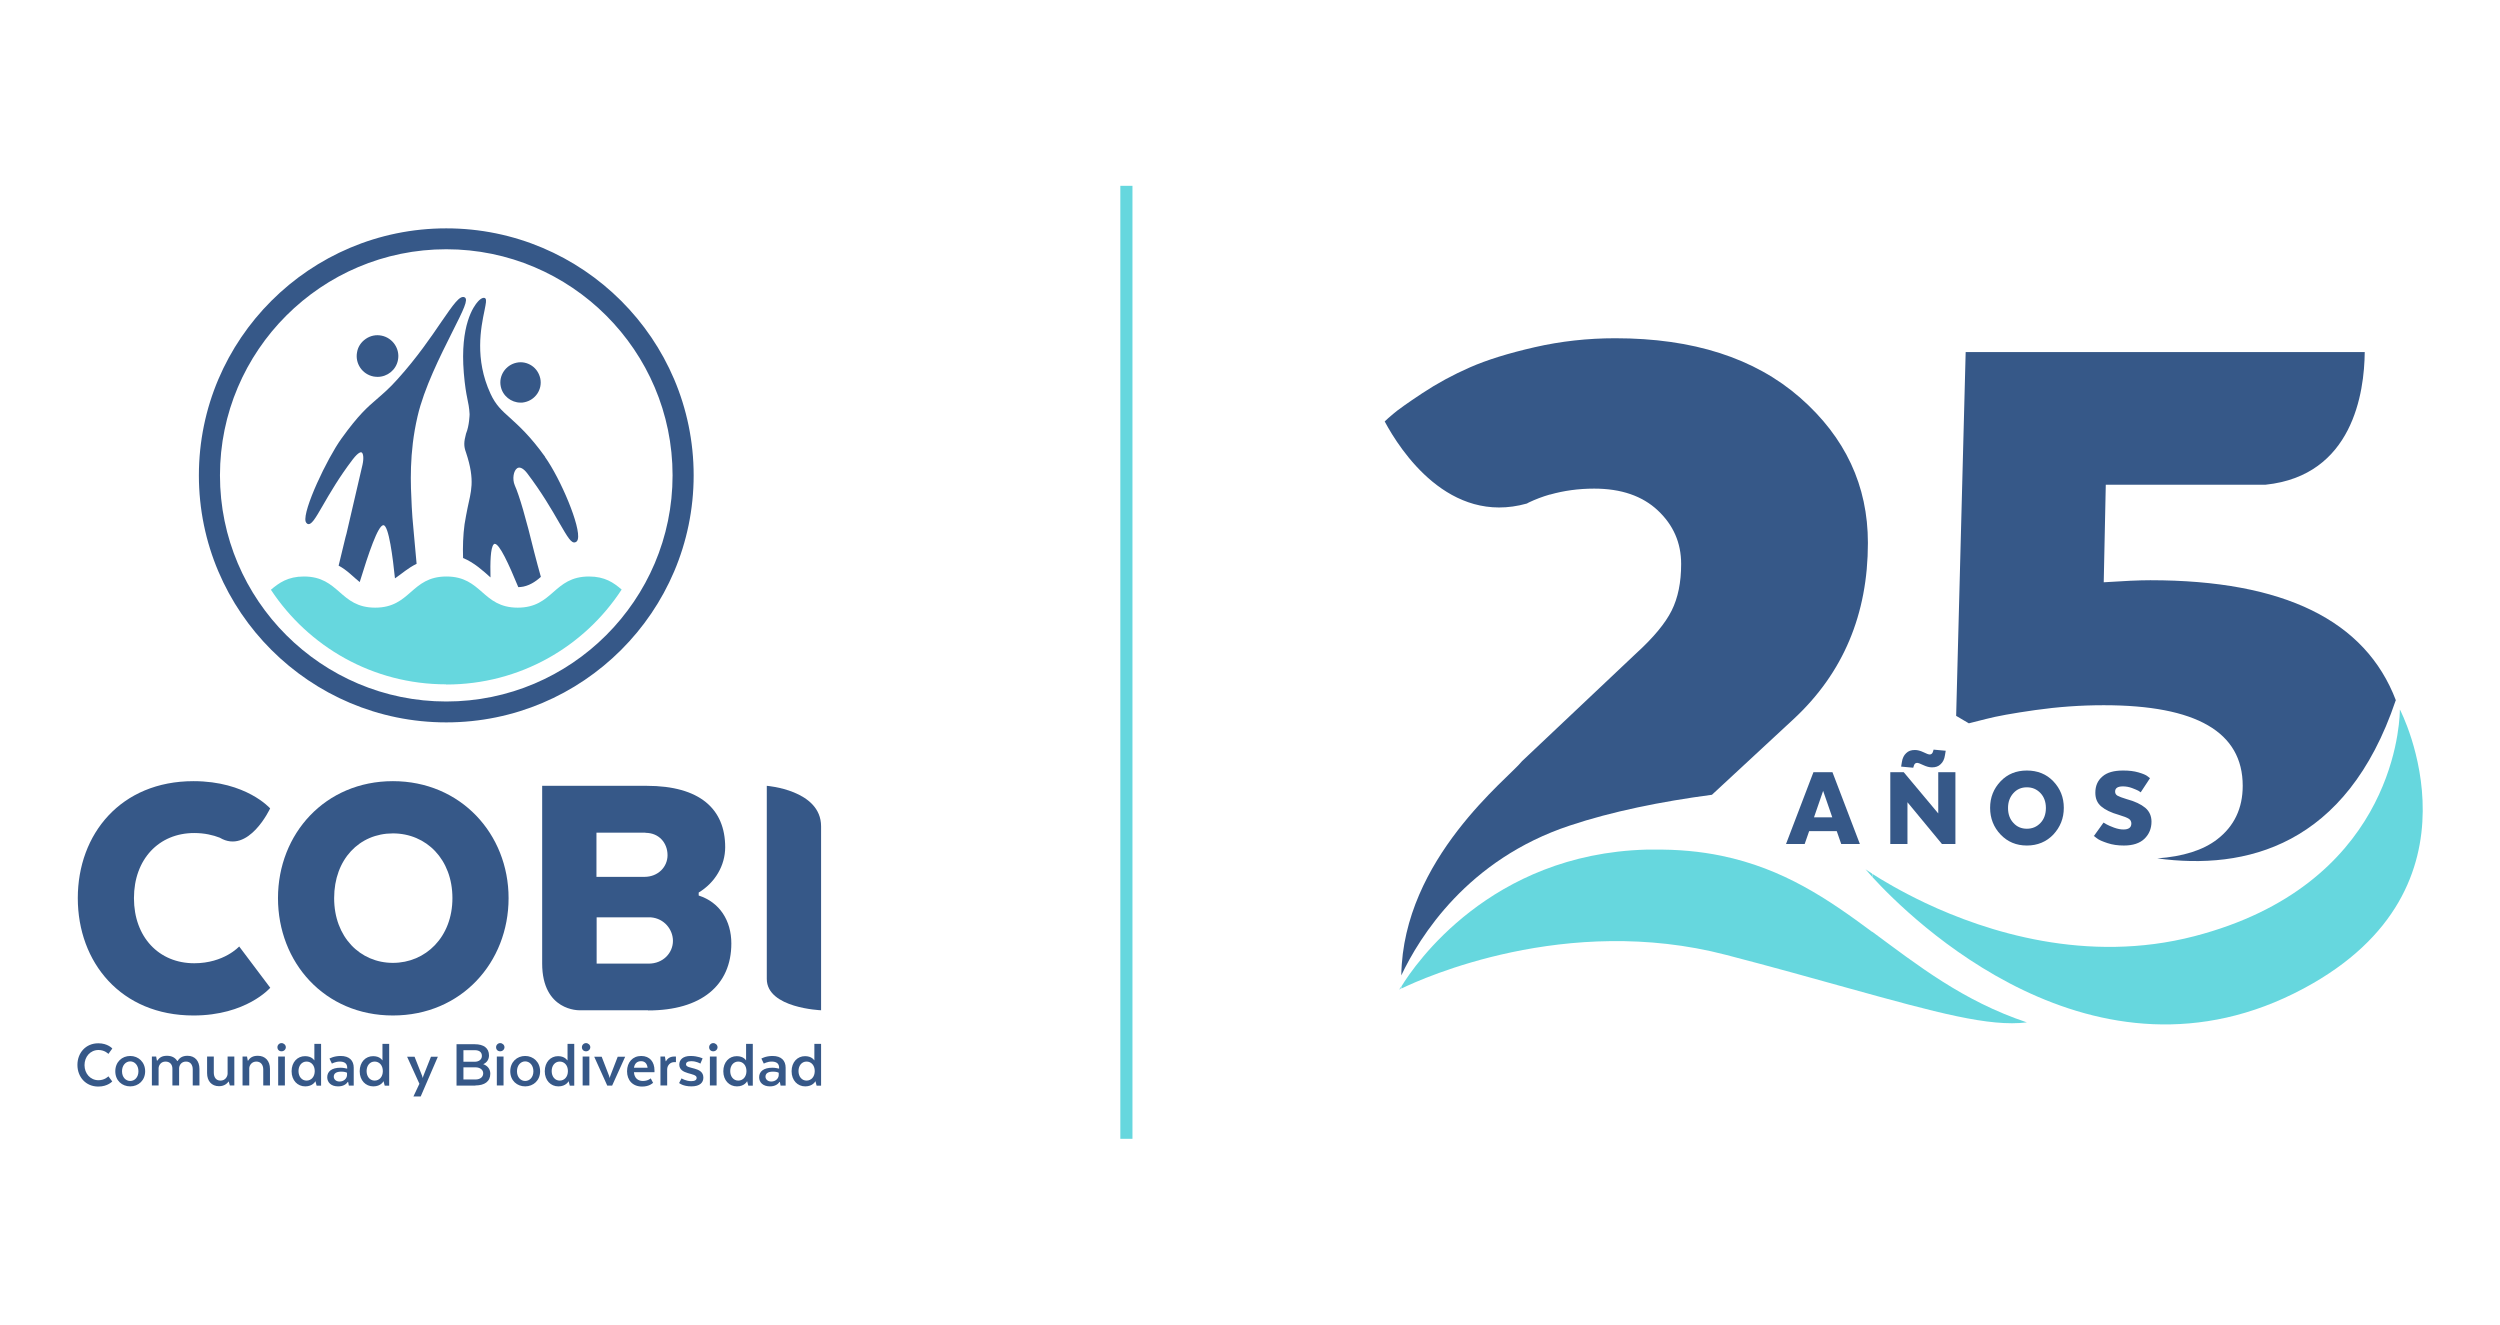 <?xml version="1.0" encoding="UTF-8"?>
<svg id="Capa_1" xmlns="http://www.w3.org/2000/svg" viewBox="0 0 134 71">
  <defs>
    <style>
      .cls-1 {
        fill: #66d7de;
      }

      .cls-2 {
        fill: #365888;
      }
    </style>
  </defs>
  <path class="cls-2" d="M14.48,52.95s-1.28,1.48-4.11,1.48c-3.89,0-6.2-2.85-6.2-6.29s2.31-6.27,6.2-6.27c2.83,0,4.11,1.46,4.11,1.46,0,0-1.16,2.49-2.7,1.57-.36-.14-.82-.25-1.37-.25-1.89,0-3.23,1.4-3.23,3.49s1.34,3.49,3.23,3.49c1.6,0,2.41-.9,2.41-.9l1.67,2.22Z"/>
  <path class="cls-2" d="M14.9,48.14c0-3.45,2.53-6.27,6.16-6.27s6.2,2.83,6.2,6.27-2.53,6.29-6.2,6.29-6.16-2.85-6.16-6.29M24.25,48.14c0-2.08-1.4-3.47-3.19-3.47s-3.15,1.38-3.15,3.47,1.4,3.47,3.15,3.47,3.19-1.38,3.19-3.47"/>
  <path class="cls-2" d="M34.74,54.15h-3.68s-2,.06-2-2.51v-9.52h5.6c2.85,0,4.21,1.24,4.21,3.29,0,.98-.54,1.9-1.42,2.43v.16c1.12.36,1.75,1.34,1.75,2.57,0,2.24-1.61,3.59-4.46,3.59M34.6,44.63h-2.63v2.37h2.57c.74,0,1.24-.54,1.24-1.16,0-.66-.46-1.2-1.18-1.2M31.98,49.16v2.49h2.79c.78,0,1.3-.58,1.3-1.22,0-.6-.46-1.2-1.18-1.26h-2.91Z"/>
  <path class="cls-2" d="M44.01,54.15s-2.91-.11-2.91-1.68v-10.35s2.91.22,2.91,2.17v9.86Z"/>
  <path class="cls-2" d="M6.02,57.96s-.24.28-.75.28c-.68,0-1.12-.52-1.12-1.16s.44-1.16,1.12-1.16c.51,0,.75.28.75.28l-.21.29s-.19-.21-.53-.21c-.44,0-.75.36-.75.81s.31.81.75.81c.34,0,.53-.21.53-.21l.21.28Z"/>
  <path class="cls-2" d="M6.98,58.23c-.44,0-.8-.31-.8-.81s.36-.82.8-.82.8.33.8.82-.36.81-.8.81M7.42,57.42c0-.32-.2-.53-.44-.53s-.44.21-.44.53.2.52.44.52.44-.2.44-.52"/>
  <path class="cls-2" d="M8.13,56.63h.24l.04.22h.02c.12-.17.26-.26.52-.26s.44.1.55.28h.02c.1-.17.26-.28.53-.28.4,0,.64.28.64.7v.89h-.36v-.86c0-.24-.12-.42-.36-.42s-.36.18-.37.35v.93h-.36v-.9c0-.22-.13-.38-.37-.38s-.36.19-.37.35v.93h-.36v-1.55Z"/>
  <path class="cls-2" d="M12.2,56.63h.36v1.55h-.24l-.06-.21h-.01c-.06.08-.2.25-.51.25-.4,0-.64-.28-.64-.7v-.89h.36v.86c0,.24.11.43.36.43.26,0,.38-.22.38-.38v-.91Z"/>
  <path class="cls-2" d="M13,56.63h.24l.04.22h.02c.11-.17.26-.26.52-.26.4,0,.65.28.65.7v.89h-.36v-.86c0-.24-.13-.42-.37-.42s-.37.19-.38.35v.93h-.36v-1.55Z"/>
  <path class="cls-2" d="M14.87,56.13c0-.12.1-.22.22-.22s.23.1.23.22-.1.22-.23.22-.22-.09-.22-.22M14.91,56.63h.36v1.55h-.36v-1.55Z"/>
  <path class="cls-2" d="M16.85,56.82v-.87h.36v2.24h-.24l-.06-.23h-.01s-.13.27-.54.27-.73-.32-.73-.81.31-.81.72-.81c.37,0,.49.22.49.22h.01ZM16.43,56.9c-.25,0-.43.21-.43.51s.18.51.43.51.44-.2.44-.51-.19-.51-.44-.51"/>
  <path class="cls-2" d="M18.95,58.19h-.25l-.04-.2h-.02c-.09.14-.26.24-.52.24-.37,0-.58-.21-.58-.49,0-.31.24-.51.71-.51.15,0,.27.03.36.05v-.05c0-.23-.15-.33-.4-.33-.23,0-.42.11-.42.11l-.13-.27s.23-.14.6-.14c.47,0,.7.25.7.63v.96ZM18.6,57.63v-.13c-.05-.03-.15-.06-.31-.06-.27,0-.4.1-.4.27,0,.14.12.26.31.26.22,0,.39-.15.4-.34"/>
  <path class="cls-2" d="M20.5,56.82v-.87h.36v2.24h-.24l-.06-.23h-.01s-.13.27-.54.27-.73-.32-.73-.81.31-.81.72-.81c.37,0,.49.22.49.22h.01ZM20.08,56.9c-.25,0-.43.21-.43.51s.18.51.43.51.44-.2.44-.51-.19-.51-.44-.51"/>
  <path class="cls-2" d="M22.54,58.77h-.38l.32-.68-.66-1.45h.4l.4,1.01s.03.08.03.11h.02s.01-.08.03-.11l.4-1.01h.37l-.92,2.13Z"/>
  <path class="cls-2" d="M25.48,58.19h-1.01v-2.22h.97c.49,0,.77.21.77.6,0,.22-.12.39-.31.47h0c.23.08.38.26.38.51,0,.42-.31.63-.8.63M25.44,56.29h-.6v.62h.6c.24,0,.39-.13.39-.31,0-.21-.15-.31-.38-.31M24.84,57.22v.64h.65c.23,0,.41-.12.41-.33,0-.19-.17-.31-.38-.32h-.68Z"/>
  <path class="cls-2" d="M26.59,56.13c0-.12.1-.22.22-.22s.23.1.23.22-.1.22-.23.22-.22-.09-.22-.22M26.63,56.63h.36v1.55h-.36v-1.55Z"/>
  <path class="cls-2" d="M28.15,58.23c-.44,0-.8-.31-.8-.81s.36-.82.8-.82.8.33.8.82-.36.81-.8.81M28.59,57.42c0-.32-.2-.53-.44-.53s-.44.21-.44.53.2.52.44.52.44-.2.44-.52"/>
  <path class="cls-2" d="M30.42,56.82v-.87h.36v2.24h-.24l-.06-.23h-.01s-.13.27-.54.27-.73-.32-.73-.81.31-.81.71-.81c.37,0,.49.22.49.22h.01ZM30,56.9c-.25,0-.43.21-.43.51s.18.51.43.51.44-.2.44-.51-.19-.51-.44-.51"/>
  <path class="cls-2" d="M31.19,56.13c0-.12.1-.22.22-.22s.23.1.23.22-.1.22-.23.22-.22-.09-.22-.22M31.23,56.63h.36v1.55h-.36v-1.55Z"/>
  <path class="cls-2" d="M32.81,58.19h-.26l-.7-1.55h.4l.39,1.01s.03.08.03.11h.02s.01-.08.03-.11l.39-1.01h.4l-.7,1.55Z"/>
  <path class="cls-2" d="M34.99,58.05s-.18.19-.57.19c-.51,0-.81-.34-.81-.82s.3-.82.76-.82.71.32.71.77c0,.03,0,.1,0,.1h-1.1c.02.31.21.47.48.47s.42-.14.42-.14l.13.25ZM33.98,57.23h.73c-.03-.23-.15-.35-.35-.35s-.34.11-.38.35"/>
  <path class="cls-2" d="M36.23,56.93h-.09c-.21,0-.37.16-.38.38v.87h-.36v-1.55h.24l.04.25h.02c.08-.16.24-.25.44-.25h.09v.3Z"/>
  <path class="cls-2" d="M36.53,57.8s.23.15.52.15c.21,0,.29-.07.29-.18,0-.29-.93-.14-.93-.71,0-.26.2-.46.6-.46s.65.13.65.13l-.12.28s-.2-.13-.49-.13c-.19,0-.28.06-.28.17,0,.28.93.1.93.71,0,.26-.18.47-.64.47s-.66-.18-.66-.18l.13-.25Z"/>
  <path class="cls-2" d="M38.01,56.13c0-.12.1-.22.22-.22s.23.1.23.22-.1.22-.23.22-.22-.09-.22-.22M38.05,56.63h.36v1.55h-.36v-1.55Z"/>
  <path class="cls-2" d="M39.99,56.82v-.87h.36v2.24h-.24l-.06-.23h-.01s-.13.27-.54.27-.73-.32-.73-.81.31-.81.72-.81c.37,0,.49.22.49.22h.01ZM39.57,56.9c-.25,0-.43.21-.43.51s.18.51.43.51.44-.2.44-.51-.19-.51-.44-.51"/>
  <path class="cls-2" d="M42.09,58.19h-.25l-.04-.2h-.02c-.09.14-.26.24-.51.24-.37,0-.58-.21-.58-.49,0-.31.24-.51.71-.51.15,0,.27.03.36.05v-.05c0-.23-.15-.33-.4-.33-.23,0-.42.11-.42.11l-.13-.27s.23-.14.6-.14c.47,0,.7.25.7.63v.96ZM41.74,57.63v-.13c-.05-.03-.15-.06-.31-.06-.27,0-.4.1-.4.27,0,.14.12.26.31.26.22,0,.39-.15.4-.34"/>
  <path class="cls-2" d="M43.65,56.82v-.87h.36v2.24h-.24l-.06-.23h-.01s-.13.27-.54.27-.73-.32-.73-.81.31-.81.72-.81c.37,0,.49.22.49.22h.01ZM43.23,56.9c-.25,0-.43.21-.43.51s.18.51.43.51.44-.2.44-.51-.19-.51-.44-.51"/>
  <path class="cls-2" d="M20.24,20.2c.52,0,.99-.37,1.09-.9.12-.6-.28-1.19-.88-1.31-.29-.06-.59,0-.84.17-.25.17-.42.42-.47.71-.12.6.27,1.19.88,1.31.07.01.14.02.22.02"/>
  <path class="cls-2" d="M20.55,28.15c.29,0,.51,1.78.62,2.85.4-.27.69-.55,1.16-.78-.05-.51-.12-1.28-.15-1.65-.06-.63-.1-1.13-.11-1.4-.06-1.21-.15-2.87.31-4.85.35-1.52,1.22-3.24,1.85-4.5.63-1.25.88-1.76.68-1.88-.26-.14-.61.38-1.26,1.32-.55.81-1.31,1.92-2.32,3.04-.47.53-.81.81-1.13,1.09-.5.43-.98.84-1.9,2.12-.77,1.07-2.08,3.84-1.92,4.44.02.06.05.1.1.13.2.09.41-.27.82-.98.37-.64.87-1.51,1.61-2.48.31-.4.44-.39.47-.37.09.04.13.3.05.66-.06.24-.73,3.16-.86,3.7l-.05.18c-.12.51-.25,1.02-.37,1.53.45.23.8.62,1.13.88.47-1.53.98-3.05,1.27-3.05"/>
  <path class="cls-2" d="M29.22,24.49c-.81-1.13-1.41-1.66-1.88-2.09-.45-.4-.77-.69-1.05-1.3-.86-1.86-.51-3.55-.32-4.46.08-.4.11-.56.05-.64-.07-.08-.23-.03-.4.16-.23.25-.97,1.27-.76,3.83.12,1.41.27,1.47.31,2.21,0,0-.01.61-.19,1.04-.12.45-.13.67,0,1.02.51,1.53.25,2.12.08,2.97-.05.27-.11.54-.16.87-.08.59-.1,1.2-.08,1.81.59.24,1.08.69,1.47,1.04-.02-.81,0-1.59.17-1.77.02-.03.04-.03.06-.03.25,0,.74,1.06,1.26,2.32.36,0,.77-.15,1.21-.55-.12-.43-.24-.87-.35-1.3-.45-1.84-.8-3.05-1.05-3.61-.14-.33-.07-.79.14-.92.14-.08.33.02.53.28.78,1.03,1.32,1.96,1.71,2.64.46.79.66,1.15.88,1.05h0c.06-.02.1-.08.12-.15.18-.65-.93-3.26-1.76-4.42"/>
  <path class="cls-2" d="M27.9,21.58c.07,0,.14,0,.21-.02.59-.12.97-.69.85-1.27-.06-.28-.22-.53-.46-.69-.24-.16-.53-.22-.81-.16-.58.12-.97.69-.85,1.27.1.51.56.87,1.06.87"/>
  <path class="cls-2" d="M23.92,38.72c-7.31,0-13.26-5.94-13.26-13.24s5.95-13.24,13.26-13.24,13.26,5.94,13.26,13.24-5.95,13.24-13.26,13.24M23.92,13.36c-6.69,0-12.13,5.44-12.13,12.12s5.44,12.12,12.13,12.12,12.13-5.44,12.13-12.12-5.44-12.12-12.13-12.12"/>
  <path class="cls-1" d="M23.92,36.69c3.94,0,7.4-2.02,9.4-5.09-.43-.37-.9-.7-1.75-.7-1.91,0-1.91,1.67-3.82,1.67s-1.91-1.67-3.82-1.67-1.91,1.67-3.82,1.67-1.91-1.67-3.82-1.67c-.86,0-1.33.34-1.77.71,2.01,3.05,5.46,5.07,9.39,5.07"/>
  <rect class="cls-1" x="60.05" y="9.96" width=".65" height="51.08"/>
  <path class="cls-2" d="M75.11,52.28c.98-2.07,3.54-6.21,9.03-8.03,2.24-.75,4.9-1.29,7.62-1.65l4.38-4.06c2.65-2.46,3.98-5.61,3.98-9.44,0-3.07-1.21-5.66-3.64-7.79-2.43-2.12-5.73-3.18-9.9-3.18-1.48,0-2.92.16-4.32.48-1.4.32-2.56.68-3.47,1.08-.91.4-1.76.86-2.56,1.39-.8.53-1.32.9-1.56,1.11-.19.16-.34.29-.45.4.84,1.57,3.45,5.57,7.62,4.4.04-.02.08-.04.11-.06.36-.17.73-.31,1.11-.42,0,0,.01,0,.02,0h0c.74-.21,1.53-.32,2.37-.32,1.44,0,2.58.39,3.41,1.17.83.78,1.25,1.73,1.25,2.87,0,.99-.17,1.82-.51,2.5-.34.68-.97,1.44-1.88,2.27l-6.14,5.8c-.7.9-6.37,5.22-6.47,11.47"/>
  <path class="cls-2" d="M128.42,37.54c-1.63-4.29-6.01-6.44-13.16-6.44-.61,0-1.44.04-2.5.11l.11-5.23h8.57c4.67-.49,5.29-4.94,5.31-7.11h-21.39l-.51,19.5.68.4.91-.23c.57-.15,1.45-.31,2.65-.48,1.2-.17,2.42-.26,3.67-.26,4.97,0,7.45,1.44,7.45,4.32,0,1.21-.46,2.17-1.37,2.87-.75.58-1.83.92-3.21,1.02,4.71.64,10.14-.63,12.78-8.47"/>
  <path class="cls-1" d="M75.12,52.98s.01,0,.02,0h-.02s0,0,0,0"/>
  <path class="cls-1" d="M100.35,49.95c-2.37-1.76-4.75-3.39-8.08-4.08-1.11-.23-2.33-.35-3.68-.33-.12,0-.24,0-.36,0-8.36.24-12.4,6.17-13.1,7.31,0,.04,0,.08,0,.12h.02c1.1-.53,8.79-4.02,17.36-1.79,2.54.66,4.71,1.27,6.58,1.79,4.73,1.31,7.53,2.08,9.55,1.83-3.44-1.15-5.86-3.07-8.29-4.86"/>
  <path class="cls-1" d="M75.04,52.97s-.04.07-.04.07c0,0,.04-.02.12-.06,0,0,0,0,0,0h-.08Z"/>
  <path class="cls-1" d="M75.12,52.97s0-.08,0-.12c-.03.05-.06.09-.07.12h.08Z"/>
  <path class="cls-1" d="M100.35,47v-.17c-.24-.15-.36-.24-.36-.24,0,0,.13.15.36.41"/>
  <path class="cls-1" d="M128.63,38.04s0,.04,0,.11c-.03,1.03-.57,9.32-11.01,12.03-5.77,1.5-11.16-.24-14.42-1.78-1.35-.64-2.34-1.24-2.84-1.56v.17c1.98,2.17,11.87,12,23.12,5.97,10.13-5.42,5.16-14.94,5.16-14.94"/>
  <path class="cls-2" d="M98.22,41.39l1.47,3.85h-1l-.24-.69h-1.48l-.24.69h-1l1.47-3.85h1.01ZM97.72,42.39l-.49,1.42h.98l-.49-1.42Z"/>
  <path class="cls-2" d="M104.81,41.39v3.85h-.72l-1.85-2.24v2.24h-.92v-3.85h.72l1.85,2.21v-2.21h.92ZM103.55,41.13c-.14,0-.29-.04-.46-.12-.16-.08-.28-.12-.33-.12-.09,0-.15.05-.18.16l-.03.1-.65-.06.04-.24c.03-.21.11-.37.23-.48.12-.12.27-.17.47-.17.14,0,.29.04.46.12.16.08.27.12.33.12.09,0,.15-.05.18-.16l.03-.1.65.06-.04.24c-.03.21-.11.37-.23.48-.12.12-.27.17-.46.17"/>
  <path class="cls-2" d="M108.64,45.32c-.57,0-1.04-.2-1.41-.59-.37-.39-.56-.87-.56-1.43s.19-1.03.56-1.42c.37-.39.84-.58,1.41-.58s1.05.19,1.42.58c.37.39.56.86.56,1.42s-.19,1.03-.56,1.43c-.37.39-.85.59-1.42.59M108.64,44.42c.29,0,.53-.1.73-.31.19-.2.29-.47.29-.8s-.1-.6-.29-.8c-.2-.21-.44-.31-.73-.31s-.53.1-.72.31c-.19.21-.29.47-.29.8s.1.6.29.8c.19.21.43.31.72.31"/>
  <path class="cls-2" d="M112.24,44.8l.51-.71s.1.06.17.1c.07.04.2.1.39.17.19.07.36.1.51.1.28,0,.42-.11.42-.32,0-.1-.04-.19-.13-.25-.09-.06-.26-.13-.53-.21-.43-.12-.75-.28-.96-.46-.21-.18-.31-.42-.31-.73,0-.36.12-.65.38-.87.25-.22.62-.32,1.11-.32.31,0,.58.03.82.1.24.07.41.14.49.21l.13.1-.5.76s-.07-.06-.13-.09c-.06-.03-.17-.08-.33-.14-.16-.06-.33-.09-.49-.09-.28,0-.42.09-.42.28,0,.09.04.17.13.22.09.05.25.11.48.18.45.12.78.28,1.01.47.22.19.33.44.33.74,0,.37-.13.68-.38.92-.25.24-.62.36-1.1.36-.32,0-.61-.04-.88-.13-.27-.09-.46-.17-.57-.26l-.17-.13Z"/>
</svg>